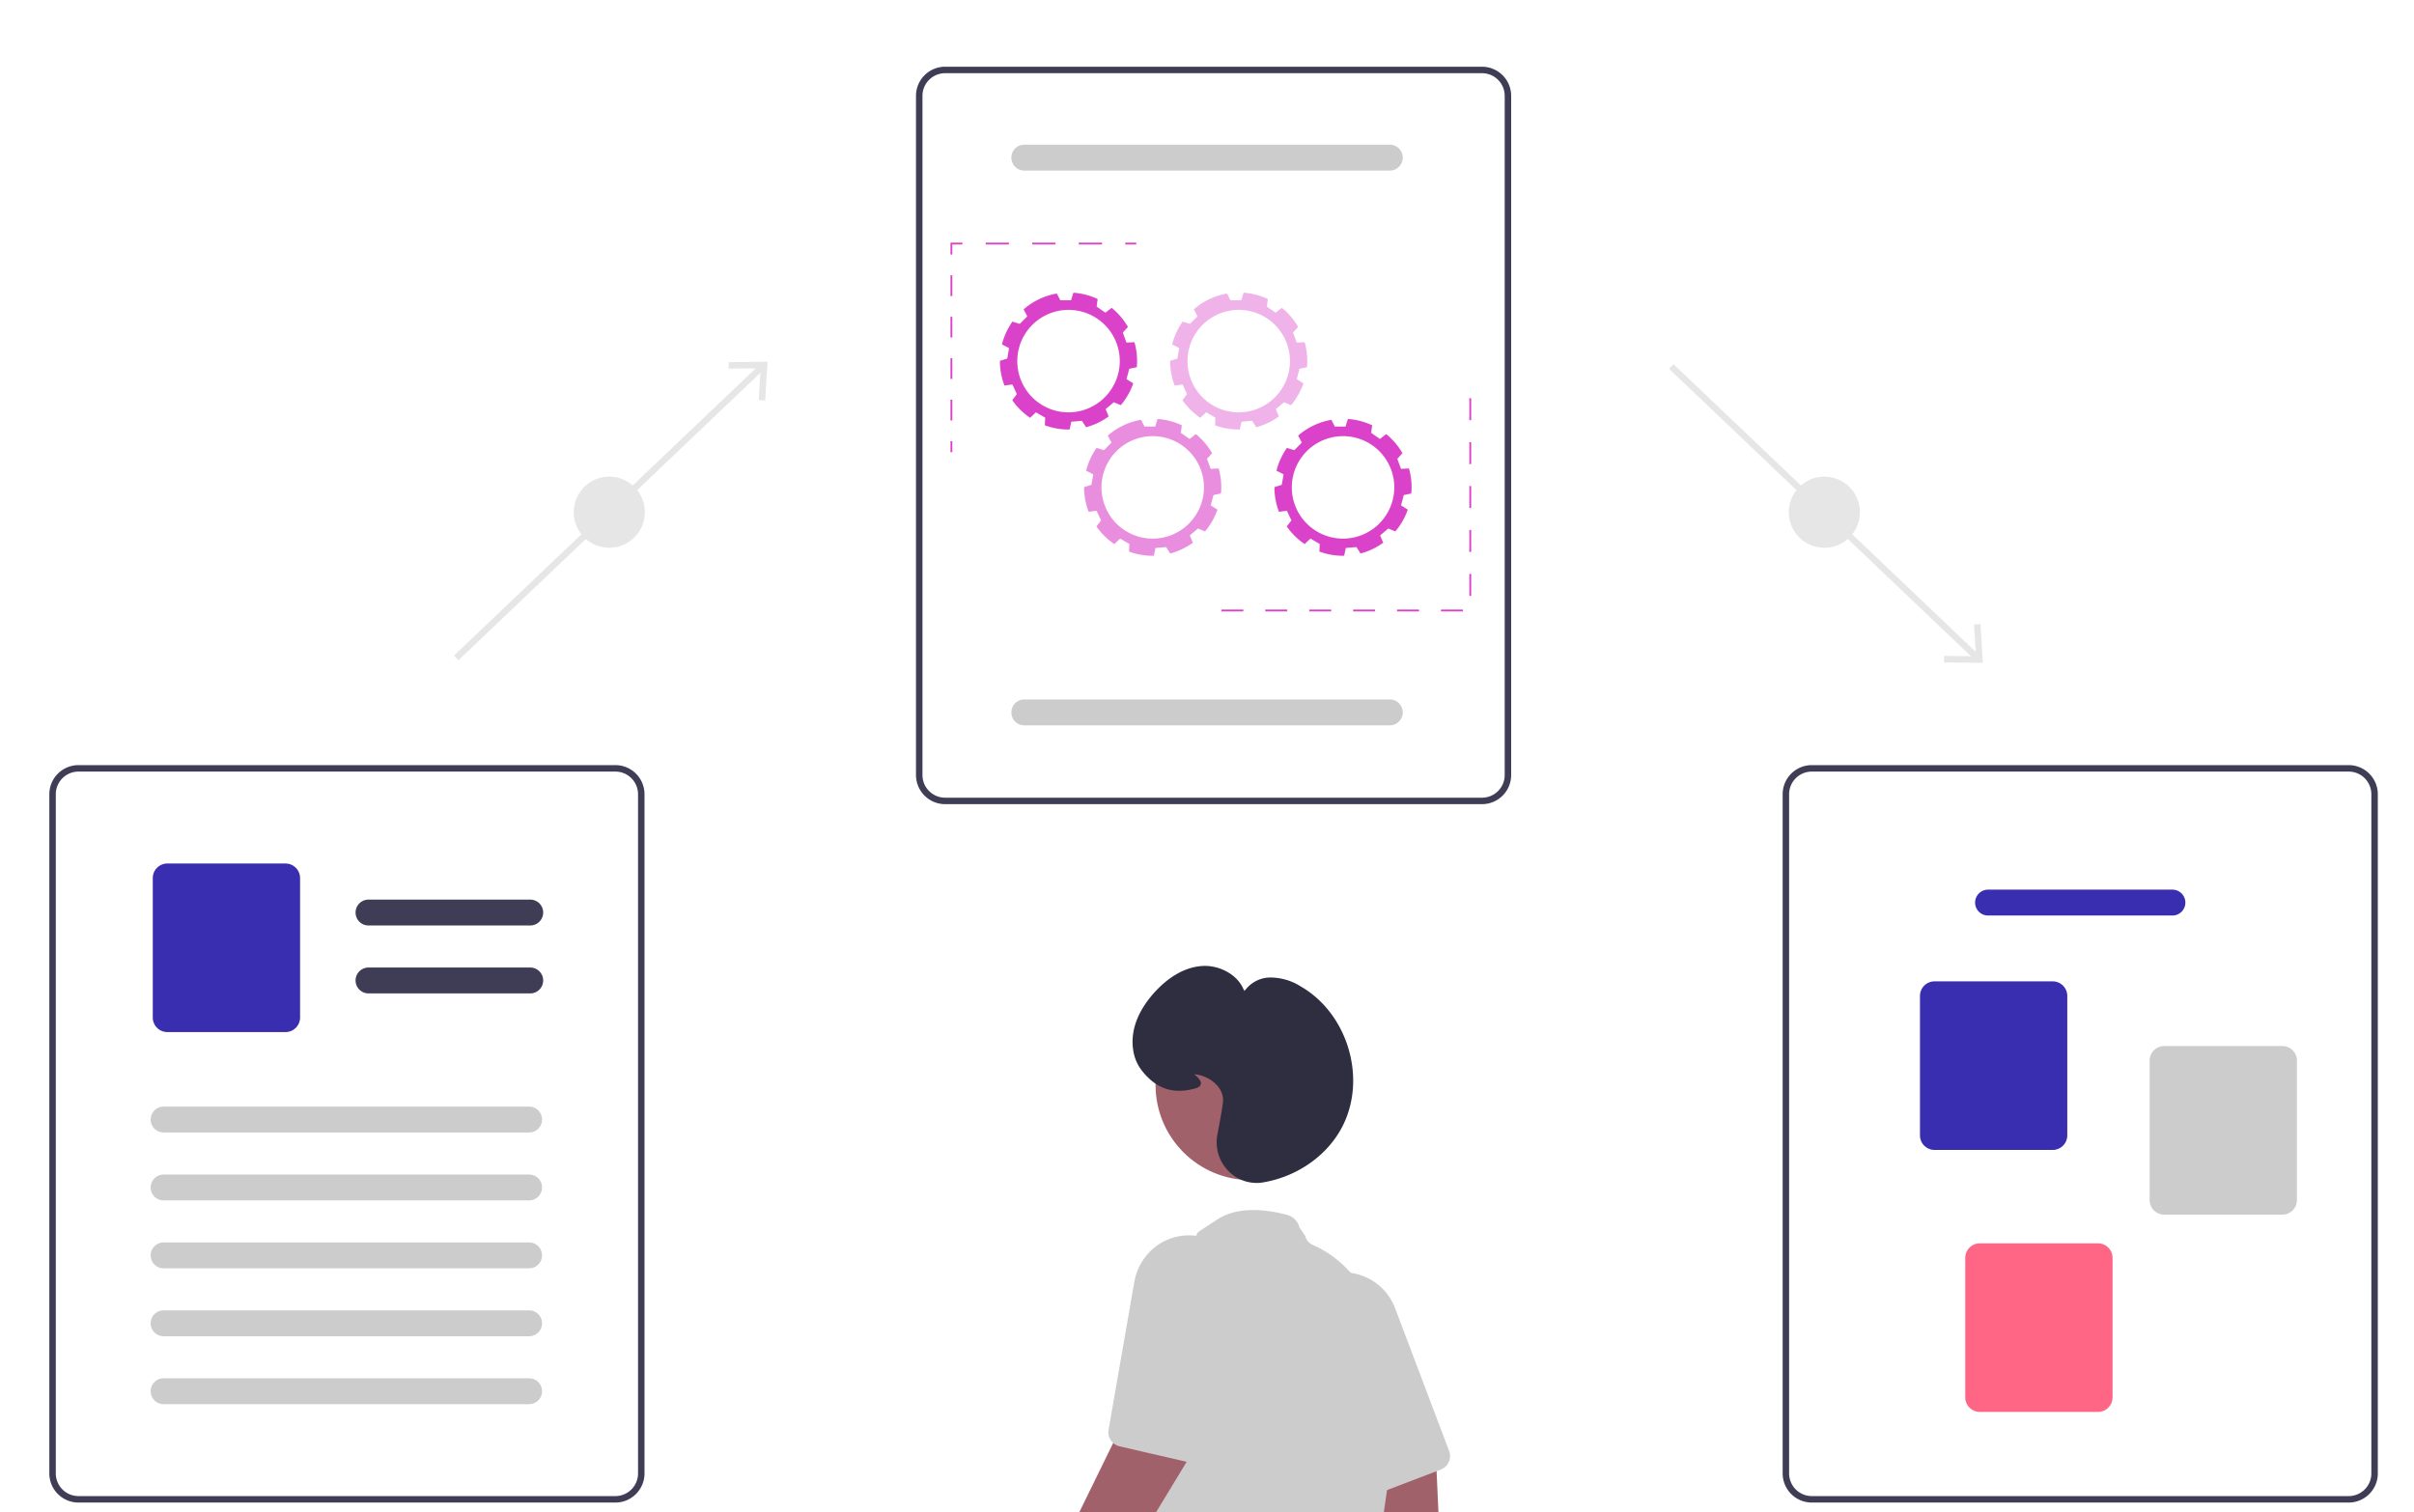 <?xml version="1.0" encoding="UTF-8" standalone="no"?>
<svg
   xmlns:dc="http://purl.org/dc/elements/1.1/"
   xmlns:cc="http://creativecommons.org/ns#"
   xmlns:rdf="http://www.w3.org/1999/02/22-rdf-syntax-ns#"
   xmlns:svg="http://www.w3.org/2000/svg"
   xmlns="http://www.w3.org/2000/svg"
   xmlns:xlink="http://www.w3.org/1999/xlink"
   xmlns:sodipodi="http://sodipodi.sourceforge.net/DTD/sodipodi-0.dtd"
   xmlns:inkscape="http://www.inkscape.org/namespaces/inkscape"
   id="ade88119-7f3a-4b65-9776-bb54acb4e160"
   data-name="Layer 1"
   width="709.629"
   height="444.578"
   viewBox="0 0 709.629 444.578"
   version="1.1"
   sodipodi:docname="calc_process_banner.svg"
   inkscape:version="0.92.4 (5da689c313, 2019-01-14)">
  <defs
     id="defs1001">
    <linearGradient
       gradientUnits="userSpaceOnUse"
       x2="194"
       y1="524"
       x1="194"
       id="b5b2e68b-c285-4ac0-b26c-c5e680cf112d">
      <stop
         id="stop5611"
         stop-opacity="0.25"
         stop-color="gray"
         offset="0" />
      <stop
         id="stop5613"
         stop-opacity="0.12"
         stop-color="gray"
         offset="0.54" />
      <stop
         id="stop5615"
         stop-opacity="0.1"
         stop-color="gray"
         offset="1" />
    </linearGradient>
    <linearGradient
       xlink:href="#b5b2e68b-c285-4ac0-b26c-c5e680cf112d"
       y2="261"
       x2="256.5"
       y1="341"
       x1="256.5"
       id="3e855d09-ea58-4275-8d16-3996ecf7bf97"
       gradientTransform="translate(-1381.207,46.125)" />
    <linearGradient
       xlink:href="#b5b2e68b-c285-4ac0-b26c-c5e680cf112d"
       y2="411"
       x2="698.41"
       y1="686.91"
       x1="698.41"
       id="cf2af733-ecbd-4844-bce5-a175ed323afb"
       gradientTransform="translate(-1540.747,-35.875)" />
    <linearGradient
       xlink:href="#b5b2e68b-c285-4ac0-b26c-c5e680cf112d"
       y2="592.5"
       x2="564"
       y1="592.5"
       x1="521"
       id="41d3ff72-5c81-40b1-a081-9da170d960ca" />
    <linearGradient
       xlink:href="#b5b2e68b-c285-4ac0-b26c-c5e680cf112d"
       y2="506"
       x2="864"
       y1="667"
       x1="864"
       id="861d31c1-c685-4668-90c5-63e7f330b62f" />
    <linearGradient
       xlink:href="#b5b2e68b-c285-4ac0-b26c-c5e680cf112d"
       y2="505"
       x2="587"
       y1="666"
       x1="587"
       id="95aca10b-5f5c-4c4a-b42d-5e0345d77cda" />
    <linearGradient
       xlink:href="#b5b2e68b-c285-4ac0-b26c-c5e680cf112d"
       y2="507"
       x2="818.5"
       y1="672"
       x1="818.5"
       id="447533d7-1588-4f38-833a-a610814ab16b" />
    <linearGradient
       xlink:href="#b5b2e68b-c285-4ac0-b26c-c5e680cf112d"
       y2="503"
       x2="692.5"
       y1="520"
       x1="692.5"
       id="ff2ef3d2-e251-4fff-9ce5-91d443983582"
       gradientTransform="translate(-1381.207,46.125)" />
    <linearGradient
       xlink:href="#b5b2e68b-c285-4ac0-b26c-c5e680cf112d"
       y2="407"
       x2="696.5"
       y1="492"
       x1="696.5"
       id="3aee67b7-7918-445b-a8b6-3ab74317d2c0"
       gradientTransform="translate(-1381.207,46.125)" />
    <linearGradient
       xlink:href="#b5b2e68b-c285-4ac0-b26c-c5e680cf112d"
       y2="482"
       x2="696.5"
       y1="503"
       x1="696.5"
       id="6f730dc9-6dcb-4b79-bb23-db206ebc09d2"
       gradientTransform="translate(-1381.207,46.125)" />
    <linearGradient
       xlink:href="#b5b2e68b-c285-4ac0-b26c-c5e680cf112d"
       y2="438"
       x2="695"
       y1="448"
       x1="695"
       id="fad0dffe-d445-4baa-a242-e8cd9004e0b5"
       gradientTransform="translate(-1381.207,46.125)" />
  </defs>
  <sodipodi:namedview
     pagecolor="#ffffff"
     bordercolor="#666666"
     borderopacity="1"
     objecttolerance="10"
     gridtolerance="10"
     guidetolerance="10"
     inkscape:pageopacity="0"
     inkscape:pageshadow="2"
     inkscape:window-width="2747"
     inkscape:window-height="1882"
     id="namedview999"
     showgrid="false"
     inkscape:zoom="1.034284"
     inkscape:cx="-87.566984"
     inkscape:cy="-60.178275"
     inkscape:window-x="3032"
     inkscape:window-y="152"
     inkscape:window-maximized="0"
     inkscape:current-layer="ade88119-7f3a-4b65-9776-bb54acb4e160" />
  <rect
     x="259.781"
     y="430.119"
     width="1.902"
     height="124.242"
     transform="rotate(-46.407)"
     id="rect910"
     style="fill:#e6e6e6;stroke-width:1.138" />
  <polygon
     points="489.437,152.21 489.419,153.882 499.457,154.001 498.845,143.982 497.175,144.083 497.679,152.309 "
     id="polygon912"
     style="fill:#e6e6e6"
     transform="matrix(1.138,0,0,1.138,14.503,19.616)" />
  <circle
     cx="536.29"
     cy="150.581"
     r="10.459"
     id="circle916"
     style="fill:#e6e6e6;stroke-width:1.138" />
  <rect
     x="-36.232"
     y="231.609"
     width="124.242"
     height="1.902"
     transform="rotate(-43.593)"
     id="rect918"
     style="fill:#e6e6e6;stroke-width:1.138" />
  <polygon
     points="183.749,77.899 175.508,77.998 175.49,76.326 185.527,76.206 184.916,86.226 183.246,86.125 "
     id="polygon922"
     style="fill:#e6e6e6"
     transform="matrix(1.138,0,0,1.138,14.503,19.616)" />
  <circle
     cx="179.108"
     cy="150.581"
     r="10.459"
     id="circle924"
     style="fill:#e6e6e6;stroke-width:1.138" />
  <path
     d="M 435.67,236.413 H 277.827 a 8.568,8.568 0 0 1 -8.558,-8.558 V 28.174 a 8.568,8.568 0 0 1 8.558,-8.558 h 157.843 a 8.568,8.568 0 0 1 8.558,8.558 V 227.855 a 8.568,8.568 0 0 1 -8.558,8.558 z M 277.827,21.518 a 6.664,6.664 0 0 0 -6.656,6.656 V 227.855 a 6.664,6.664 0 0 0 6.656,6.656 h 157.843 a 6.664,6.664 0 0 0 6.656,-6.656 V 28.174 a 6.664,6.664 0 0 0 -6.656,-6.656 z"
     id="path926"
     inkscape:connector-curvature="0"
     style="fill:#3f3d56;stroke-width:1.138" />
  <path
     d="m 603.426,338.068 h -34.745 a 4.284,4.284 0 0 1 -4.279,-4.279 v -41.001 a 4.284,4.284 0 0 1 4.279,-4.279 h 34.745 a 4.284,4.284 0 0 1 4.279,4.279 V 333.789 a 4.284,4.284 0 0 1 -4.279,4.279 z"
     id="path928"
     inkscape:connector-curvature="0"
     style="fill:#382eaf;stroke-width:1.138" />
  <path
     d="m 670.937,357.085 h -34.745 a 4.284,4.284 0 0 1 -4.279,-4.279 v -41.001 a 4.284,4.284 0 0 1 4.279,-4.279 h 34.745 a 4.284,4.284 0 0 1 4.279,4.279 v 41.001 a 4.284,4.284 0 0 1 -4.279,4.279 z"
     id="path930"
     inkscape:connector-curvature="0"
     style="fill:#cccccc;stroke-width:1.138" />
  <path
     d="m 616.738,415.088 h -34.745 a 4.284,4.284 0 0 1 -4.279,-4.279 v -41.001 a 4.284,4.284 0 0 1 4.279,-4.279 h 34.745 a 4.284,4.284 0 0 1 4.279,4.279 v 41.001 a 4.284,4.284 0 0 1 -4.279,4.279 z"
     id="path932"
     inkscape:connector-curvature="0"
     style="fill:#ff6584;stroke-width:1.138" />
  <path
     d="M 690.436,441.734 H 532.593 a 8.568,8.568 0 0 1 -8.558,-8.558 V 233.495 a 8.568,8.568 0 0 1 8.558,-8.558 h 157.843 a 8.568,8.568 0 0 1 8.558,8.558 v 199.681 a 8.568,8.568 0 0 1 -8.558,8.558 z M 532.593,226.839 a 6.664,6.664 0 0 0 -6.656,6.656 v 199.681 a 6.664,6.664 0 0 0 6.656,6.656 h 157.843 a 6.664,6.664 0 0 0 6.656,-6.656 V 233.495 a 6.664,6.664 0 0 0 -6.656,-6.656 z"
     id="path934"
     inkscape:connector-curvature="0"
     style="fill:#3f3d56;stroke-width:1.138" />
  <path
     d="m 638.614,269.153 h -54.199 a 3.803,3.803 0 0 1 0,-7.607 h 54.199 a 3.803,3.803 0 0 1 0,7.607 z"
     id="path936"
     inkscape:connector-curvature="0"
     style="fill:#382eaf;stroke-width:1.138" />
  <path
     d="M 408.557,50.145 H 301.109 a 3.803,3.803 0 1 1 0,-7.607 H 408.557 a 3.803,3.803 0 1 1 0,7.607 z"
     id="path938"
     inkscape:connector-curvature="0"
     style="fill:#cccccc;stroke-width:1.138" />
  <path
     d="M 408.557,213.241 H 301.109 a 3.803,3.803 0 1 1 0,-7.607 H 408.557 a 3.803,3.803 0 1 1 0,7.607 z"
     id="path940"
     inkscape:connector-curvature="0"
     style="fill:#cccccc;stroke-width:1.138" />
  <path
     d="M 180.904,441.734 H 23.061 a 8.568,8.568 0 0 1 -8.558,-8.558 V 233.495 a 8.568,8.568 0 0 1 8.558,-8.558 H 180.904 a 8.568,8.568 0 0 1 8.558,8.558 v 199.681 a 8.568,8.568 0 0 1 -8.558,8.558 z M 23.061,226.839 a 6.664,6.664 0 0 0 -6.656,6.656 v 199.681 a 6.664,6.664 0 0 0 6.656,6.656 H 180.904 a 6.664,6.664 0 0 0 6.656,-6.656 V 233.495 a 6.664,6.664 0 0 0 -6.656,-6.656 z"
     id="path950"
     inkscape:connector-curvature="0"
     style="fill:#3f3d56;stroke-width:1.138" />
  <path
     d="m 155.871,272.082 h -47.543 a 3.803,3.803 0 0 1 0,-7.607 h 47.543 a 3.803,3.803 0 1 1 0,7.607 z"
     id="path952"
     inkscape:connector-curvature="0"
     style="fill:#3f3d56;stroke-width:1.138" />
  <path
     d="m 155.871,292.051 h -47.543 a 3.803,3.803 0 0 1 0,-7.607 h 47.543 a 3.803,3.803 0 1 1 0,7.607 z"
     id="path954"
     inkscape:connector-curvature="0"
     style="fill:#3f3d56;stroke-width:1.138" />
  <path
     d="M 83.933,303.42 H 49.188 a 4.284,4.284 0 0 1 -4.279,-4.279 v -41.001 a 4.284,4.284 0 0 1 4.279,-4.279 H 83.933 a 4.284,4.284 0 0 1 4.279,4.279 v 41.001 a 4.284,4.284 0 0 1 -4.279,4.279 z"
     id="path956"
     inkscape:connector-curvature="0"
     style="fill:#382eaf;stroke-width:1.138" />
  <path
     d="M 155.541,332.938 H 48.094 a 3.803,3.803 0 1 1 0,-7.607 h 107.447 a 3.803,3.803 0 1 1 0,7.607 z"
     id="path958"
     inkscape:connector-curvature="0"
     style="fill:#cccccc;stroke-width:1.138" />
  <path
     d="M 155.541,352.906 H 48.094 a 3.803,3.803 0 1 1 0,-7.607 h 107.447 a 3.803,3.803 0 1 1 0,7.607 z"
     id="path960"
     inkscape:connector-curvature="0"
     style="fill:#cccccc;stroke-width:1.138" />
  <path
     d="M 155.541,372.874 H 48.094 a 3.803,3.803 0 1 1 0,-7.607 h 107.447 a 3.803,3.803 0 1 1 0,7.607 z"
     id="path962"
     inkscape:connector-curvature="0"
     style="fill:#cccccc;stroke-width:1.138" />
  <path
     d="M 155.541,392.842 H 48.094 a 3.803,3.803 0 1 1 0,-7.607 h 107.447 a 3.803,3.803 0 1 1 0,7.607 z"
     id="path964"
     inkscape:connector-curvature="0"
     style="fill:#cccccc;stroke-width:1.138" />
  <path
     d="M 155.541,412.81 H 48.094 a 3.803,3.803 0 1 1 0,-7.607 h 107.447 a 3.803,3.803 0 1 1 0,7.607 z"
     id="path966"
     inkscape:connector-curvature="0"
     style="fill:#cccccc;stroke-width:1.138" />
  <path
     id="path972"
     style="fill:#a0616a;stroke-width:1.138"
     d="m 399.743,428.674 2.54,18.56 h 7.204 7.091 6.398 l -0.8,-17.46 z"
     inkscape:connector-curvature="0"
     sodipodi:nodetypes="ccccccc" />
  <path
     d="m 425.256,430.824 c -0.46,0.542 -1.049,0.958 -1.712,1.211 l -20.161,7.695 c -2.103,0.803 -4.466,-0.179 -5.381,-2.235 l -17.859,-40.136 c -1.715,-3.723 -2.007,-7.945 -0.821,-11.869 1.786,-5.705 6.55,-9.975 12.415,-11.13 2.214,-0.456 4.501,-0.423 6.702,0.095 5.357,1.194 9.749,5.012 11.677,10.151 l 15.879,41.973 c 0.544,1.444 0.261,3.07 -0.739,4.245 z"
     id="path974"
     inkscape:connector-curvature="0"
     style="fill:#cccccc;stroke-width:1.138"
     sodipodi:nodetypes="cccccccccccc" />
  <circle
     cx="367.638"
     cy="318.99"
     r="27.945"
     id="circle986"
     style="fill:#a0616a;stroke-width:1.138" />
  <path
     id="path988"
     style="fill:#cccccc;stroke-width:1.138"
     d="m 367.785,355.74 c -4.021,0.085 -7.405,1.043 -10.113,2.873 -4.813,3.251 -5.729,3.543 -5.836,4.218 -0.741,1.903 -17.004,43.935 -27.369,83.292 2.665,-0.042 5.329,-0.085 7.989,0.011 2.209,0.08 4.404,0.376 6.607,0.56 1.001,0.043 2.007,0.034 3.004,0.131 4.372,0.427 3.894,0.715 8.189,1.047 1.533,0.118 3.073,0.116 4.609,0.189 4.568,0.217 4.755,0.248 5.151,0.264 2.674,-0.009 5.345,0.062 8.018,0.12 0.662,-9.6e-4 1.324,-0.002 1.987,-0.007 0.4,-0.018 0.8,-0.031 1.198,-0.073 1.489,-0.157 2.235,-0.432 3.771,-0.573 1.01,-0.093 2.041,0.073 3.053,-0.025 1.831,-0.039 3.663,0.03 5.487,0.196 1.002,-0.13 1.922,-0.561 2.927,-0.729 0.201,-0.034 0.406,-0.044 0.613,-0.042 0.622,0.007 1.262,0.123 1.869,0.042 h 8.122 9.353 c 0.549,-3.855 1.093,-7.689 1.72,-11.925 7.756,-52.354 -15.004,-66.264 -22.165,-69.28 -1.161,-0.494 -2.018,-1.51 -2.309,-2.738 l -1.651,-2.387 c -0.433,-1.849 -1.858,-3.304 -3.698,-3.776 -3.885,-0.992 -7.399,-1.455 -10.527,-1.389 z"
     inkscape:connector-curvature="0"
     sodipodi:nodetypes="cccccccscccccccccccccccccccc" />
  <path
     id="path990"
     style="fill:#a0616a;stroke-width:1.138"
     d="m 332.238,413.996 -15.727,32.138 c 0.31,-1.6e-4 0.619,6e-5 0.929,0 5,0.136 10.017,-0.181 15.016,0 2.049,0.074 4.087,0.329 6.129,0.513 l 11.667,-19.236 z"
     inkscape:connector-curvature="0"
     sodipodi:nodetypes="ccccccc" />
  <path
     d="m 352.224,429.999 c -0.683,0.194 -1.405,0.211 -2.097,0.051 l -21.029,-4.845 c -2.193,-0.505 -3.608,-2.637 -3.222,-4.854 l 7.535,-43.279 c 0.651,-4.047 2.761,-7.715 5.932,-10.312 4.662,-3.741 10.997,-4.633 16.511,-2.324 2.093,0.855 3.974,2.156 5.512,3.813 3.783,3.977 5.302,9.594 4.04,14.936 l -10.203,43.701 c -0.353,1.502 -1.494,2.695 -2.979,3.114 z"
     id="path992"
     inkscape:connector-curvature="0"
     style="fill:#cccccc;stroke-width:1.138"
     sodipodi:nodetypes="cccccccccccc" />
  <path
     d="m 361.095,344.239 a 12.042,12.042 0 0 1 -3.23,-10.68 c 0.974,-5.097 1.547,-8.431 1.655,-9.645 v 0 c 0.371,-4.15 -3.824,-7.51 -7.976,-8.045 -0.161,-0.021 -0.296,-0.035 -0.408,-0.044 0.106,0.104 0.219,0.21 0.319,0.304 0.788,0.741 1.77,1.663 1.537,2.614 -0.141,0.573 -0.664,0.979 -1.6,1.241 -6.492,1.817 -11.493,0.149 -15.736,-5.253 a 12.545,12.545 0 0 1 -2.395,-5.232 c -1.52,-7.458 2.53,-13.816 6.196,-17.835 3.023,-3.314 7.923,-7.338 14.102,-7.682 4.805,-0.268 10.52,2.497 12.23,7.48 a 9.284,9.284 0 0 1 7.238,-4.08 16.682,16.682 0 0 1 9.282,2.582 c 13.55,7.762 19.373,26.252 12.717,40.377 -4.187,8.885 -13.26,15.5 -23.677,17.263 a 11.825,11.825 0 0 1 -1.974,0.167 11.509,11.509 0 0 1 -8.279,-3.533 z"
     id="path994"
     inkscape:connector-curvature="0"
     style="fill:#2f2e41;stroke-width:1.138" />
  <g
     id="g5973"
     transform="matrix(0.538,0,0,0.538,990.355,34.957)">
    <path
       id="path5648"
       d="m -1219.658,135.675 c 0.1,-1.11 0.16,-2.23 0.16,-3.36 a 37.33,37.33 0 0 0 -1.45,-10.3 l -4.35,0.21 -2,-5.48 2.81,-3.07 a 37.72,37.72 0 0 0 -8.9,-10.44 l -3.43,2.66 -4.78,-3.34 0.55,-4.13 a 37.17,37.17 0 0 0 -13.27,-3.45 l -1.29,4.15 h -5.83 l -1.92,-3.7 a 37.33,37.33 0 0 0 -18.13,8.63 l 2,3.84 -4.12,4.12 -4,-1.25 a 37.29,37.29 0 0 0 -5.73,12.46 l 3.88,2 -1,5.74 -4,1.25 c 0,0 0,0.06 0,0.09 a 37.25,37.25 0 0 0 2.49,13.4 l 4.32,-0.59 2.46,5.28 -2.53,3.3 a 37.76,37.76 0 0 0 9.76,9.64 l 3.19,-3 5.05,2.92 -0.18,4.18 a 37.28,37.28 0 0 0 12.9,2.29 h 0.63 l 0.92,-4.25 5.81,-0.51 2.24,3.52 a 37.32,37.32 0 0 0 12.38,-5.9 l -1.68,-4 4.47,-3.75 3.84,1.59 a 37.45,37.45 0 0 0 6.79,-11.92 l -3.68,-2.32 1.51,-5.63 z m -37.3,24.68 a 28,28 0 1 1 28,-28 28.07,28.07 0 0 1 -28,28 z"
       inkscape:connector-curvature="0"
       style="fill:#da43c9" />
    <path
       id="path5650"
       d="m -1173.658,204.675 c 0.1,-1.11 0.16,-2.23 0.16,-3.36 a 37.33,37.33 0 0 0 -1.45,-10.3 l -4.35,0.21 -2,-5.48 2.81,-3.07 a 37.72,37.72 0 0 0 -8.9,-10.44 l -3.43,2.66 -4.78,-3.34 0.55,-4.13 a 37.17,37.17 0 0 0 -13.27,-3.45 l -1.29,4.15 h -5.83 l -1.92,-3.7 a 37.33,37.33 0 0 0 -18.13,8.63 l 2,3.84 -4.12,4.12 -4,-1.25 a 37.29,37.29 0 0 0 -5.73,12.46 l 3.88,2 -1,5.74 -4,1.25 c 0,0 0,0.06 0,0.09 a 37.25,37.25 0 0 0 2.49,13.4 l 4.32,-0.59 2.46,5.28 -2.53,3.3 a 37.76,37.76 0 0 0 9.76,9.64 l 3.19,-3 5.05,2.92 -0.18,4.18 a 37.28,37.28 0 0 0 12.9,2.29 h 0.63 l 0.92,-4.25 5.81,-0.51 2.24,3.52 a 37.32,37.32 0 0 0 12.38,-5.9 l -1.68,-4 4.47,-3.75 3.84,1.59 a 37.45,37.45 0 0 0 6.79,-11.92 l -3.68,-2.32 1.51,-5.63 z m -37.3,24.68 a 28,28 0 1 1 28,-28 28.07,28.07 0 0 1 -28,28 z"
       inkscape:connector-curvature="0"
       style="opacity:0.6;fill:#da43c9" />
    <path
       id="path5652"
       d="m -1126.658,135.675 c 0.1,-1.11 0.16,-2.23 0.16,-3.36 a 37.33,37.33 0 0 0 -1.45,-10.3 l -4.35,0.21 -2,-5.48 2.81,-3.07 a 37.72,37.72 0 0 0 -8.9,-10.44 l -3.43,2.66 -4.78,-3.34 0.55,-4.13 a 37.17,37.17 0 0 0 -13.27,-3.45 l -1.29,4.15 h -5.83 l -1.92,-3.7 a 37.33,37.33 0 0 0 -18.13,8.63 l 2,3.84 -4.12,4.12 -4,-1.25 a 37.29,37.29 0 0 0 -5.73,12.46 l 3.88,2 -1,5.74 -4,1.25 c 0,0 0,0.06 0,0.09 a 37.25,37.25 0 0 0 2.49,13.4 l 4.32,-0.59 2.46,5.28 -2.53,3.3 a 37.76,37.76 0 0 0 9.76,9.64 l 3.19,-3 5.05,2.92 -0.18,4.18 a 37.28,37.28 0 0 0 12.9,2.29 h 0.63 l 0.92,-4.25 5.81,-0.51 2.24,3.52 a 37.32,37.32 0 0 0 12.38,-5.9 l -1.68,-4 4.47,-3.75 3.84,1.59 a 37.45,37.45 0 0 0 6.79,-11.92 l -3.68,-2.32 1.51,-5.63 z m -37.3,24.68 a 28,28 0 1 1 28,-28 28.07,28.07 0 0 1 -28,28 z"
       inkscape:connector-curvature="0"
       style="opacity:0.4;fill:#da43c9" />
    <path
       id="path5654"
       d="m -1069.658,204.675 c 0.1,-1.11 0.16,-2.23 0.16,-3.36 a 37.33,37.33 0 0 0 -1.45,-10.3 l -4.35,0.21 -2,-5.48 2.81,-3.07 a 37.72,37.72 0 0 0 -8.9,-10.44 l -3.43,2.66 -4.78,-3.34 0.55,-4.13 a 37.17,37.17 0 0 0 -13.27,-3.45 l -1.29,4.15 h -5.83 l -1.92,-3.7 a 37.33,37.33 0 0 0 -18.13,8.63 l 2,3.84 -4.12,4.12 -4,-1.25 a 37.29,37.29 0 0 0 -5.73,12.46 l 3.88,2 -1,5.74 -4,1.25 c 0,0 0,0.06 0,0.09 a 37.25,37.25 0 0 0 2.49,13.4 l 4.32,-0.59 2.46,5.28 -2.53,3.3 a 37.76,37.76 0 0 0 9.76,9.64 l 3.19,-3 5.05,2.92 -0.18,4.18 a 37.28,37.28 0 0 0 12.9,2.29 h 0.63 l 0.92,-4.25 5.81,-0.51 2.24,3.52 a 37.32,37.32 0 0 0 12.38,-5.9 l -1.68,-4 4.47,-3.75 3.84,1.59 a 37.45,37.45 0 0 0 6.79,-11.92 l -3.68,-2.32 1.51,-5.63 z m -37.3,24.68 a 28,28 0 1 1 28,-28 28.07,28.07 0 0 1 -28,28 z"
       inkscape:connector-curvature="0"
       style="fill:#da43c9" />
    <line
       id="line5656"
       stroke-miterlimit="10"
       y2="68.125"
       x2="-1225.957"
       y1="68.125"
       x1="-1219.957"
       style="fill:none;stroke:#da43c9;stroke-miterlimit:10" />
    <line
       id="line5658"
       stroke-miterlimit="10"
       y2="68.125"
       x2="-1308.598"
       y1="68.125"
       x1="-1238.668"
       style="fill:none;stroke:#da43c9;stroke-miterlimit:10;stroke-dasharray:12.71, 12.71" />
    <polyline
       transform="translate(-1381.207,46.125)"
       id="polyline5660"
       stroke-miterlimit="10"
       points="66.25 22 60.25 22 60.25 28"
       style="fill:none;stroke:#da43c9;stroke-miterlimit:10" />
    <line
       id="line5662"
       stroke-miterlimit="10"
       y2="170.455"
       x2="-1320.957"
       y1="85.455"
       x1="-1320.957"
       style="fill:none;stroke:#da43c9;stroke-miterlimit:10;stroke-dasharray:11.33, 11.33" />
    <line
       id="line5664"
       stroke-miterlimit="10"
       y2="182.125"
       x2="-1320.957"
       y1="176.125"
       x1="-1320.957"
       style="fill:none;stroke:#da43c9;stroke-miterlimit:10" />
    <polyline
       transform="translate(-1381.207,46.125)"
       id="polyline5666"
       stroke-miterlimit="10"
       points="207.75 222.5 343.75 222.5 343.75 103.5"
       style="fill:none;stroke:#da43c9;stroke-miterlimit:10;stroke-dasharray:12" />
  </g>
</svg>
